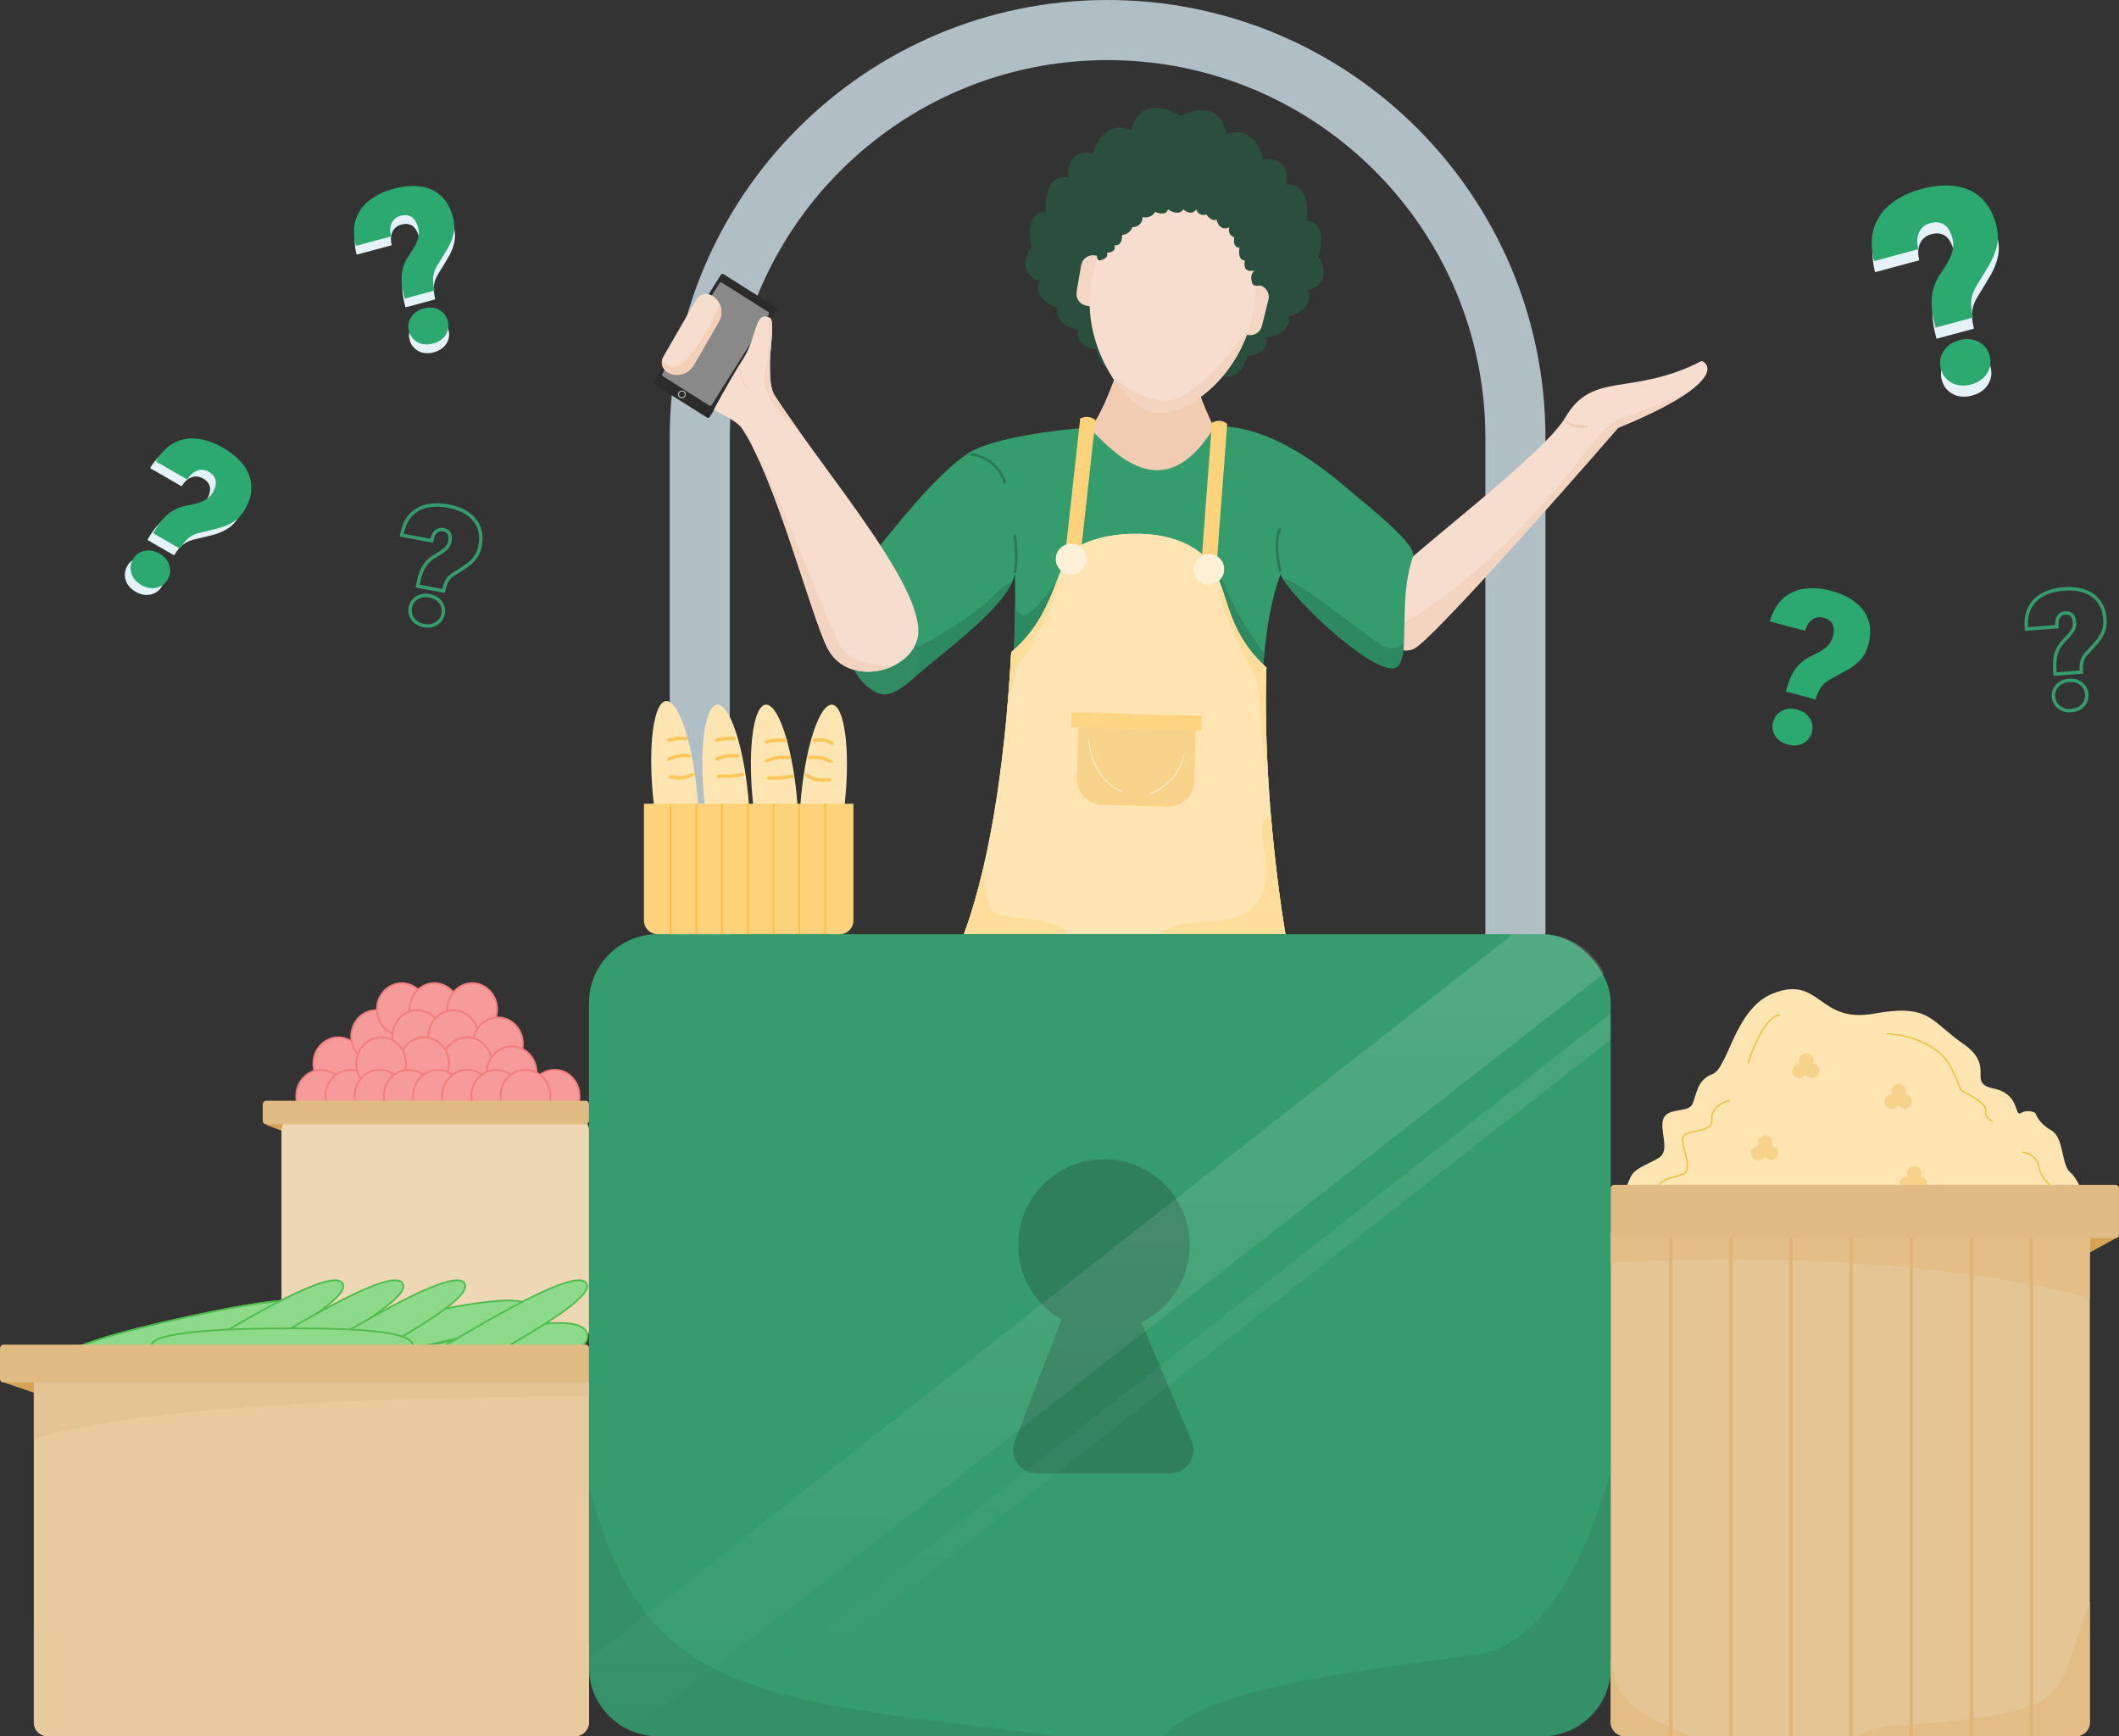 
<svg width="1234" height="1011" viewBox="0 0 1234 1011" fill="none" xmlns="http://www.w3.org/2000/svg">
<rect x="0" y="0" width="1234" height="1011" fill="#333333" stroke="none"/>
<path d="M407.5 255C407.5 123.832 513.832 17.5 645 17.5C776.168 17.5 882.5 123.832 882.5 255V572.5H407.5V255Z" stroke="#B0BEC6" stroke-width="35"/>
<path d="M994.777 850.482L1004.63 843.916C1005.04 843.642 1004.84 843 1004.35 843H994.5C994.224 843 994 843.224 994 843.5V850.066C994 850.465 994.445 850.703 994.777 850.482Z" fill="#E1B576"/>
<ellipse cx="393.07" cy="462.2" rx="12.868" ry="54.208" transform="rotate(-5.571 393.07 462.2)" fill="#FFE5B2"/>
<ellipse cx="422.869" cy="464.294" rx="12.868" ry="54.208" transform="rotate(-5.571 422.869 464.294)" fill="#FFE5B2"/>
<ellipse cx="451.124" cy="464.294" rx="12.868" ry="54.208" transform="rotate(-5.571 451.124 464.294)" fill="#FFE5B2"/>
<ellipse rx="12.868" ry="54.208" transform="matrix(-0.995 -0.097 -0.097 0.995 479.381 464.294)" fill="#FFE5B2"/>
<path d="M714.071 78.304C711.08 59.151 694.14 63.624 686.044 68.255L679.424 233.375C687.511 228.244 705.653 218.251 713.533 219.324C721.412 220.397 725.389 211.632 726.393 207.116C736.868 206.947 738.26 199.924 737.646 196.434C749.407 195.044 751.12 187.716 750.507 184.225C763.53 180.415 763.377 172.517 761.673 169.044C774.696 165.234 771.211 154.389 767.841 149.443C772.753 132.563 765.252 128.483 760.887 128.554C763.133 109.316 753.914 106.664 749.023 107.743C751.363 93.304 741.075 91.87 735.639 92.958C731.362 75.025 719.478 75.717 714.071 78.304Z" fill="#2A4F3E"/>
<path d="M658.905 75.989C663.095 57.122 679.726 62.458 687.517 67.484L683.738 231.843C675.988 226.32 658.505 215.438 650.571 216.088C642.637 216.739 639.218 207.823 638.5 203.284C628.053 202.564 627.106 195.515 627.938 192.081C616.284 190.08 615.035 182.711 615.867 179.277C603.105 174.806 603.754 166.969 605.675 163.609C592.913 159.138 597.074 148.55 600.749 143.815C596.908 126.789 604.653 123.132 609.006 123.432C607.974 104.205 617.345 102.058 622.159 103.387C620.732 88.922 631.093 88.04 636.451 89.407C641.849 71.82 653.669 73.134 658.905 75.989Z" fill="#2A4F3E"/>
<path d="M629.623 154.418C630.283 150.609 633.906 148.056 637.716 148.715L640.533 149.204L635.459 178.492L632.641 178.004C628.832 177.344 626.279 173.721 626.939 169.912L629.623 154.418Z" fill="#F4D6C4"/>
<path d="M738.67 174.608C739.61 170.857 737.331 167.056 733.581 166.117L729.274 165.038L722.052 193.872L726.358 194.95C730.109 195.89 733.91 193.611 734.85 189.861L738.67 174.608Z" fill="#F4D6C4"/>
<path d="M911.664 242.965C899.022 264.819 819.841 323.602 811.937 334.609C792.85 361.191 810.717 383.988 823.479 377.683C833.689 372.639 906.906 289.926 942.238 249.2C998.466 226.054 998.193 213.528 991.027 210.157C950.405 231.141 927.467 215.647 911.664 242.965Z" fill="#F7DDCD"/>
<path fill-rule="evenodd" clip-rule="evenodd" d="M987.185 225.277C974.893 232.845 960.228 238 949.875 241.638C943.652 243.825 938.988 245.465 937.333 246.752C934.799 248.723 930.345 254.374 924.041 262.373C903.512 288.419 863.369 339.352 806.055 369.103C809.832 376.919 817.261 380.756 823.479 377.684C833.689 372.64 906.906 289.926 942.238 249.2C966.205 239.334 979.907 231.398 987.185 225.277Z" fill="#F3D4C0"/>
<path d="M497.414 384.971C494.442 389.429 504.846 402.805 513.763 404.292C520.896 405.481 531.597 395.87 536.056 390.916C536.552 390.42 537.244 386.457 536.056 374.567C534.571 359.705 500.387 380.512 497.414 384.971Z" fill="#318C63"/>
<path d="M562.807 264.586C578.264 253.885 623.742 249.228 644.549 248.237H709.943C740.857 248.237 771.557 273.235 785.741 285.393C796.145 294.31 825.37 317.027 822.897 324.035C813.979 349.301 821.411 380.512 813.98 387.943C804.58 397.343 752.549 349.301 745.613 334.439C725.4 390.321 737.191 497.428 745.613 543.997H562.807C587.775 480.981 592.036 378.035 591.045 334.439C586.289 353.462 550.917 378.035 533.082 393.888C539.027 350.787 519.706 332.952 506.33 325.521C527.633 298.274 547.35 275.287 562.807 264.586Z" fill="#359C6D"/>
<path fill-rule="evenodd" clip-rule="evenodd" d="M589.077 339.65C582.324 353.317 563.153 369.002 547.167 382.082C541.953 386.348 537.078 390.337 533.082 393.888C533.929 387.749 534.263 382.122 534.175 376.965C550.897 368.127 567.799 357.684 579.155 346.329C584.487 340.996 587.516 339.207 589.077 339.65Z" fill="#2D895F"/>
<path d="M565.777 264.586C570.731 265.081 581.531 269.045 585.098 280.934" stroke="#287A54" stroke-width="1.5" stroke-linecap="round"/>
<path d="M634.146 248.981C638.605 247.862 648.637 223.389 652.353 210.339H694.71C692.927 218.169 702.141 238.727 706.972 248.981C677.247 297.392 647.894 262.497 634.146 248.981Z" fill="#F2CBB3"/>
<path d="M729.822 181.353C723.474 217.3 692.165 243.542 671.304 239.858C654.615 236.911 629.18 200.649 635.528 164.702C641.876 128.755 666.012 102.968 694.586 108.013C723.159 113.059 736.17 145.406 729.822 181.353Z" fill="#F7DDCD"/>
<rect x="420.406" y="159.063" width="38.642" height="75.757" rx="1" transform="rotate(32.233 420.406 159.063)" fill="#2B2B2B"/>
<path d="M912.07 245.265C913.557 246.751 918.015 249.426 923.96 248.237" stroke="#F2CBB3" stroke-width="1.5" stroke-linecap="round"/>
<rect x="419.514" y="164.063" width="33.972" height="64.426" rx="1" transform="rotate(32.233 419.514 164.063)" fill="#898989"/>
<path d="M481.787 377.188C493.149 399.849 527.688 392.313 533.928 373.271C542.621 346.741 483.077 279.107 451.333 230.634C448.199 225.848 448.394 218.363 448.364 210.361C448.343 204.528 451.344 186.58 448.368 185.095C439.265 180.55 441.2 195.741 432.825 208.875C424.256 222.313 415.666 238.6 415.666 238.6C418.585 240.448 429.048 244.968 432.012 249.372C451.847 278.846 471.902 357.473 481.787 377.188Z" fill="#F7DDCD"/>
<path d="M418.637 187.291C421.711 181.967 419.887 175.16 414.563 172.086C411.369 170.241 407.284 171.336 405.44 174.53L386.309 207.666C384.465 210.86 385.559 214.945 388.753 216.789C394.078 219.863 400.885 218.039 403.959 212.715L418.637 187.291Z" fill="#F7DDCD"/>
<path d="M434.991 225.943C431.957 222.085 431.033 217.455 430.869 213.865" stroke="#F2CBB3" stroke-width="0.5" stroke-linecap="round"/>
<path d="M637.946 244.596C634.26 241.869 631.507 242.724 629.082 243.616L620.47 321.519L629.334 322.499L637.946 244.596Z" fill="#FFD37C"/>
<path fill-rule="evenodd" clip-rule="evenodd" d="M727.164 191.956C717.241 222.309 690.054 243.169 671.306 239.859C663.745 238.523 654.388 230.35 647.006 218.466C655.719 225.743 667.226 233.374 678.733 233.374C693.483 233.374 714.67 208.64 727.164 191.956Z" fill="#F3D4C0"/>
<path d="M591.045 332.953C591.54 329.98 592.531 322.549 591.045 312.146" stroke="#287A54" stroke-width="1.5" stroke-linecap="round"/>
<path fill-rule="evenodd" clip-rule="evenodd" d="M737.508 388.713C735.446 445.664 742.794 509.77 748.586 543.999H561.321C578.39 497.96 586.012 432.452 588.892 379.778C604.57 366.316 610.27 351.674 615.601 337.98C617.262 333.714 618.887 329.54 620.767 325.522C626.857 309.251 690.221 300.551 706.968 331.467C709.746 336.596 711.547 342.175 713.449 348.064C717.51 360.643 722.03 374.642 737.508 388.713Z" fill="#FFE5B3"/>
<path fill-rule="evenodd" clip-rule="evenodd" d="M736.233 380.595C735.177 391.433 734.634 402.813 734.491 414.381L705.486 362.676L708.459 328.493C715.047 348.258 726.503 368.023 736.233 380.595Z" fill="#2D895F"/>
<path d="M640.092 151.632C638.903 151.632 638.605 148.66 638.605 147.174L637.119 136.77L657.926 105.559L678.734 101.101L705.486 102.587L729.265 117.449L754.531 156.091C747.1 161.541 730.816 169.659 729.265 165.008C727.779 160.55 729.265 158.568 730.752 157.577C723.618 158.766 724.807 154.109 724.807 151.632C721.24 151.632 721.339 146.678 721.834 144.201C718.267 144.201 718.366 140.238 718.862 138.256C715.295 137.067 715.394 133.798 715.889 132.311C711.133 134.689 708.954 130.33 708.458 127.853C706.08 129.042 703.504 126.366 702.513 124.88C698.946 126.069 697.064 123.394 696.568 121.908C694.19 125.475 690.623 123.394 689.137 121.908C686.759 125.475 682.201 123.394 680.22 121.908C679.031 125.475 674.77 124.385 672.789 123.394C670.411 126.961 666.844 126.862 665.357 126.366C665.357 131.122 661.394 132.311 659.413 132.311C658.224 135.878 654.954 136.77 653.468 136.77C653.468 142.715 650.495 143.21 649.009 142.715C650.198 146.282 646.532 147.174 644.55 147.174C646.037 150.146 641.578 151.632 640.092 151.632Z" fill="#2A4F3E"/>
<path fill-rule="evenodd" clip-rule="evenodd" d="M589.945 389.978C590.637 377.144 590.999 365.228 591.123 354.816C592.558 356.133 594.126 357.301 595.503 358.218C599.069 360.596 610.86 345.338 616.31 337.411L605.906 381.998L589.945 389.978Z" fill="#2D895F"/>
<path fill-rule="evenodd" clip-rule="evenodd" d="M737.508 388.713C735.446 445.664 742.794 509.77 748.586 543.999H561.321C578.39 497.96 586.012 432.452 588.892 379.778C604.57 366.316 610.27 351.674 615.601 337.98C617.262 333.714 618.887 329.54 620.767 325.522C626.857 309.251 690.221 300.551 706.968 331.467C709.746 336.596 711.547 342.175 713.449 348.064C717.51 360.643 722.03 374.642 737.508 388.713Z" fill="#FFE5B3"/>
<path d="M714.665 246.78C710.897 244.037 708.17 245.062 705.773 246.113L699.53 329.323L708.422 329.99L714.665 246.78Z" fill="#FFD37C"/>
<circle cx="623.742" cy="325.522" r="8.917" fill="#FFF1D7"/>
<circle cx="703.999" cy="331.466" r="8.917" fill="#FFF1D7"/>
<path d="M628.292 420.898L696.131 422.805L695.223 455.102C694.994 463.245 688.207 469.661 680.064 469.431L641.713 468.353C633.57 468.124 627.154 461.337 627.383 453.194L628.292 420.898Z" fill="#F7D28A" stroke="#FFD37C" stroke-width="0.5"/>
<rect x="623.99" y="414.695" width="76.034" height="8.813" transform="rotate(1.61 623.99 414.695)" fill="#FFD584"/>
<path d="M689.133 439.961C688.638 444.915 684.08 456.309 669.812 462.254" stroke="#FBF1DF" stroke-width="0.5" stroke-linecap="round"/>
<path d="M634.146 431.044C634.642 438.971 639.2 456.013 653.467 460.769" stroke="#FFF1D6" stroke-width="0.5" stroke-linecap="round"/>
<path fill-rule="evenodd" clip-rule="evenodd" d="M740.062 474.41C742.367 502.022 745.673 526.788 748.586 543.999H676.356C677.892 540.614 685.24 537.289 705.484 536.566C742.565 535.242 738.059 506.28 735.841 492.016C735.569 490.272 735.332 488.748 735.21 487.521C734.305 478.473 736.705 475.667 740.062 474.41Z" fill="#FFDD9B"/>
<path fill-rule="evenodd" clip-rule="evenodd" d="M622.232 544C618.119 537.56 606.607 536.149 595.83 534.829C590.172 534.135 584.717 533.466 580.641 532.108C575.087 530.257 573.163 517.916 572.874 504.395C569.615 518.545 565.792 531.94 561.321 544H622.232Z" fill="#FFDD9B"/>
<path fill-rule="evenodd" clip-rule="evenodd" d="M447.958 184.897C447.88 185.398 447.903 186.252 447.937 187.548C448.053 191.867 448.3 201.094 445.396 218.513C443.415 230.397 455.914 243.463 465.675 251.44C460.54 244.249 455.68 237.263 451.339 230.634C448.401 226.149 448.388 219.292 448.374 211.862C448.373 211.364 448.372 210.864 448.37 210.361C448.364 208.618 448.627 205.794 448.92 202.65C449.608 195.272 450.46 186.137 448.374 185.095C448.233 185.025 448.094 184.959 447.958 184.897Z" fill="#F3D4C0"/>
<path fill-rule="evenodd" clip-rule="evenodd" d="M419.111 177.078C415.003 188.363 404.325 205.672 397.833 211.082C392.053 215.899 387.834 212.911 385.65 209.232C384.86 212.093 386.061 215.236 388.752 216.79C394.076 219.863 400.883 218.039 403.957 212.715L418.636 187.292C420.51 184.045 420.563 180.245 419.111 177.078Z" fill="#F4D0B9"/>
<circle cx="397.091" cy="229.66" r="1.979" stroke="#D1D1D1" stroke-width="0.5"/>
<path fill-rule="evenodd" clip-rule="evenodd" d="M520.095 387.816C507.176 393.976 489.347 392.27 481.785 377.188C478.163 369.963 473.174 354.824 467.33 337.092C458.897 311.5 448.683 280.506 438.226 260.104C444.169 267.852 459.366 304.896 471.838 335.298C479.106 353.014 485.448 368.474 488.494 374.567C494.367 386.313 508.172 387.099 516.686 387.584C517.954 387.656 519.105 387.722 520.095 387.816Z" fill="#F3D4C0"/>
<path fill-rule="evenodd" clip-rule="evenodd" d="M817.556 374.667C817.192 380.849 816.33 385.589 813.976 387.943C805.103 396.815 758.248 354.51 747.186 337.237C752.804 337.073 772.317 351.846 787.543 363.373C795.289 369.238 801.926 374.263 805.059 376.053C809.563 378.626 813.979 377.254 817.556 374.667Z" fill="#2D895F"/>
<path fill-rule="evenodd" clip-rule="evenodd" d="M738.661 455.109C737.311 433.311 736.724 410.489 737.512 388.714C722.034 374.642 717.514 360.644 713.453 348.065C712.775 345.964 712.109 343.904 711.408 341.889C705.554 346.754 732.235 396.86 732.235 396.86C732.235 396.86 735.171 436.662 738.661 455.109Z" fill="#FFDD9B"/>
<path fill-rule="evenodd" clip-rule="evenodd" d="M586.391 414.604C587.468 402.625 588.289 390.915 588.898 379.778C604.576 366.316 610.276 351.674 615.607 337.98C615.715 337.703 615.822 337.427 615.93 337.151C616.153 338.279 616.314 339.428 616.314 340.384C616.314 343.356 602.937 376.053 595.506 383.484C591.551 387.44 588.438 401.922 586.391 414.604Z" fill="#FFDD9B"/>
<path d="M745.614 332.952C744.128 327.008 742.047 313.631 745.614 307.687" stroke="#287A54" stroke-width="1.5"/>
<rect x="343" y="544" width="595" height="467" rx="40" fill="#359C6D"/>
<path d="M693.894 838.963L664.651 769.988C673.101 765.903 680.23 759.515 685.218 751.558C690.206 743.601 692.852 734.398 692.852 725.004C692.852 697.362 670.447 675 642.898 675C615.348 675 592.944 697.427 592.944 725.004C592.944 743.584 603.104 759.818 618.149 768.423L590.925 839.42C587.473 848.416 594.116 858 603.69 858H681.324C691.093 858 697.736 847.96 693.894 838.963Z" fill="#2F7F5B"/>
<path fill-rule="evenodd" clip-rule="evenodd" d="M938 857.264V971C938 993.092 920.091 1011 898 1011H677.924C699.636 985.219 772.705 975.295 844.519 965.542C849.525 964.863 854.525 964.184 859.501 963.5C897.121 958.333 922.119 911.995 938 857.264Z" fill="#349167"/>
<path fill-rule="evenodd" clip-rule="evenodd" d="M615.024 1011H383C360.909 1011 343 993.091 343 971V865.271C372.926 981.515 431.835 988.637 588.962 1007.63L592 1008C600.741 1009.06 608.396 1010.06 615.024 1011Z" fill="#349167"/>
<path d="M375 468H497V536C497 540.418 493.418 544 489 544H383C378.582 544 375 540.418 375 536V468Z" fill="#FFD37C"/>
<path d="M399.475 430.078C399.475 430.078 396.418 429.902 394.475 430.078C392.493 430.257 389.475 431 389.475 431" stroke="#FFC759" stroke-width="2" stroke-linecap="round"/>
<path d="M427.475 430.078C427.475 430.078 424.418 429.902 422.475 430.078C420.493 430.257 417.475 431 417.475 431" stroke="#FFC759" stroke-width="2" stroke-linecap="round"/>
<path d="M457.475 431.078C457.475 431.078 454.112 430.902 451.975 431.078C449.795 431.257 446.475 432 446.475 432" stroke="#FFC759" stroke-width="2" stroke-linecap="round"/>
<path d="M484.471 432.732C484.471 432.732 481.6 431.383 479.625 431.034C477.497 430.658 474.091 431.034 474.091 431.034" stroke="#FFC759" stroke-width="2" stroke-linecap="round"/>
<path d="M401.475 440.157C401.475 440.157 397.81 439.803 395.475 440.157C393.107 440.516 389.475 442 389.475 442" stroke="#FFC759" stroke-width="2" stroke-linecap="round"/>
<path d="M429.475 440.152C429.475 440.152 425.819 439.81 423.475 440.152C421.067 440.503 417.475 442 417.475 442" stroke="#FFC759" stroke-width="2" stroke-linecap="round"/>
<path d="M459.475 441.157C459.475 441.157 455.504 440.803 452.975 441.157C450.41 441.516 446.475 443 446.475 443" stroke="#FFC759" stroke-width="2" stroke-linecap="round"/>
<path d="M483.781 443.383C483.781 443.383 480.089 441.57 477.532 441.143C475.162 440.748 471.38 441.143 471.38 441.143" stroke="#FFC759" stroke-width="2" stroke-linecap="round"/>
<path d="M403.475 451C403.475 451 399.573 452.709 396.975 452.958C394.436 453.201 390.475 452.305 390.475 452.305" stroke="#FFC759" stroke-width="2" stroke-linecap="round"/>
<path d="M432.475 451C432.475 451 428.232 451.742 425.475 451.921C422.749 452.098 418.475 451.921 418.475 451.921" stroke="#FFC759" stroke-width="2" stroke-linecap="round"/>
<path d="M461.475 452C461.475 452 457.232 452.742 454.475 452.921C451.749 453.098 447.475 452.921 447.475 452.921" stroke="#FFC759" stroke-width="2" stroke-linecap="round"/>
<path d="M483.096 454.033C483.096 454.033 478.695 454.574 475.962 454.033C473.372 453.52 469.684 451.523 469.684 451.523" stroke="#FFC759" stroke-width="2" stroke-linecap="round"/>
<line x1="390.5" y1="468" x2="390.5" y2="544" stroke="#FFBE40"/>
<line x1="405.5" y1="468" x2="405.5" y2="544" stroke="#FFBE40"/>
<line x1="420.5" y1="468" x2="420.5" y2="544" stroke="#FFBE40"/>
<line x1="435.5" y1="468" x2="435.5" y2="544" stroke="#FFBE40"/>
<line x1="450.5" y1="468" x2="450.5" y2="544" stroke="#FFBE40"/>
<line x1="465.5" y1="468" x2="465.5" y2="544" stroke="#FFBE40"/>
<line x1="480.5" y1="468" x2="480.5" y2="544" stroke="#FFBE40"/>
<path d="M946 733.671H1213V695.929C1212.16 692.853 1209.47 685.864 1205.44 682.509C1200.41 678.316 1202.08 662.38 1194.53 658.187C1188.48 654.832 1185.85 650.079 1185.29 648.122C1183.89 647.284 1180.25 646.109 1176.9 648.122C1172.7 650.638 1176.9 637.219 1160.94 633.864C1144.99 630.509 1162.62 621.284 1143.31 607.864C1124 594.445 1124 584.38 1091.25 590.251C1058.51 596.122 1060.19 567.606 1032.48 578.509C1010.1 587.318 1006.45 622.122 997.217 625.477C987.981 628.832 987.981 638.058 985.462 643.09C982.943 648.122 971.189 644.767 968.67 651.477C966.151 658.187 972.868 669.929 966.151 674.122C959.434 678.316 951.877 679.993 949.358 685.864C947.343 690.561 946 694 946 695.09V733.671Z" fill="#FFE5B2"/>
<path d="M1178 671C1180.54 671.253 1185.92 673.128 1187.14 678.6C1188.67 685.44 1191.71 688.48 1194 690" stroke="#EFC036" stroke-width="0.75" stroke-linecap="round"/>
<path d="M1099 602C1108.17 602.243 1128.46 606.517 1136.2 621.671C1145.87 640.614 1136.94 631.143 1149.59 639.157C1162.23 647.171 1151.82 647.171 1160 653" stroke="#EFC036" stroke-width="0.75" stroke-linecap="round"/>
<path d="M1007 641C1003.37 641.739 996.267 644.991 996.889 652.087C997.667 660.957 978.999 656.522 979.777 663.913C980.555 671.304 985.999 681.652 979.777 683.87C973.556 686.087 967.333 686.087 965 692" stroke="#EFC036" stroke-width="0.75" stroke-linecap="round"/>
<path d="M1018 619C1020.75 610.171 1028.2 592.211 1036 591" stroke="#EFC036" stroke-width="0.75" stroke-linecap="round"/>
<path fill-rule="evenodd" clip-rule="evenodd" d="M1031.8 667.143C1032.05 666.603 1032.19 666.001 1032.19 665.366C1032.19 663.034 1030.3 661.144 1027.97 661.144C1025.64 661.144 1023.75 663.034 1023.75 665.366C1023.75 666.023 1023.9 666.645 1024.17 667.199C1024.08 667.194 1024 667.192 1023.92 667.192C1021.59 667.192 1019.7 669.082 1019.7 671.414C1019.7 673.746 1021.59 675.637 1023.92 675.637C1025.56 675.637 1026.97 674.707 1027.67 673.346C1028.39 674.669 1029.79 675.568 1031.39 675.568C1033.73 675.568 1035.62 673.678 1035.62 671.346C1035.62 669.151 1033.94 667.348 1031.8 667.143Z" fill="#F7D28A"/>
<path fill-rule="evenodd" clip-rule="evenodd" d="M1055.72 619.304C1055.97 618.764 1056.11 618.162 1056.11 617.527C1056.11 615.195 1054.22 613.305 1051.89 613.305C1049.55 613.305 1047.66 615.195 1047.66 617.527C1047.66 618.184 1047.81 618.806 1048.08 619.36C1048 619.355 1047.92 619.353 1047.84 619.353C1045.5 619.353 1043.61 621.243 1043.61 623.575C1043.61 625.907 1045.5 627.798 1047.84 627.798C1049.47 627.798 1050.89 626.868 1051.59 625.507C1052.3 626.83 1053.7 627.729 1055.31 627.729C1057.64 627.729 1059.53 625.839 1059.53 623.507C1059.53 621.313 1057.86 619.509 1055.72 619.304Z" fill="#F7D28A"/>
<path fill-rule="evenodd" clip-rule="evenodd" d="M1109.54 637.244C1109.79 636.703 1109.93 636.101 1109.93 635.466C1109.93 633.135 1108.04 631.244 1105.71 631.244C1103.38 631.244 1101.49 633.135 1101.49 635.466C1101.49 636.123 1101.64 636.745 1101.9 637.3C1101.82 637.295 1101.74 637.293 1101.66 637.293C1099.33 637.293 1097.44 639.183 1097.44 641.515C1097.44 643.847 1099.33 645.737 1101.66 645.737C1103.29 645.737 1104.71 644.807 1105.41 643.447C1106.13 644.77 1107.52 645.669 1109.13 645.669C1111.46 645.669 1113.35 643.778 1113.35 641.446C1113.35 639.252 1111.68 637.449 1109.54 637.244Z" fill="#F7D28A"/>
<path fill-rule="evenodd" clip-rule="evenodd" d="M1118.51 685.082C1118.76 684.542 1118.9 683.94 1118.9 683.305C1118.9 680.973 1117.01 679.083 1114.68 679.083C1112.34 679.083 1110.45 680.973 1110.45 683.305C1110.45 683.962 1110.6 684.584 1110.87 685.138C1110.79 685.134 1110.71 685.131 1110.62 685.131C1108.29 685.131 1106.4 687.022 1106.4 689.354C1106.4 691.686 1108.29 693.576 1110.62 693.576C1112.26 693.576 1113.68 692.646 1114.38 691.286C1115.09 692.609 1116.49 693.508 1118.1 693.508C1120.43 693.508 1122.32 691.617 1122.32 689.285C1122.32 687.091 1120.65 685.288 1118.51 685.082Z" fill="#F7D28A"/>
<mask id="path-83-inside-1_439_368" fill="white">
<path fill-rule="evenodd" clip-rule="evenodd" d="M998.427 700.032C998.678 699.491 998.818 698.889 998.818 698.255C998.818 695.923 996.927 694.032 994.595 694.032C992.263 694.032 990.373 695.923 990.373 698.255C990.373 698.911 990.523 699.533 990.791 700.088C990.709 700.083 990.627 700.081 990.545 700.081C988.213 700.081 986.322 701.971 986.322 704.303C986.322 706.635 988.213 708.525 990.545 708.525C992.18 708.525 993.599 707.595 994.3 706.235C995.013 707.558 996.411 708.457 998.019 708.457C1000.35 708.457 1002.24 706.566 1002.24 704.235C1002.24 702.04 1000.57 700.237 998.427 700.032Z"/>
</mask>
<path d="M998.427 700.032L997.973 699.821L997.676 700.462L998.379 700.529L998.427 700.032ZM990.791 700.088L990.762 700.587L991.61 700.636L991.241 699.87L990.791 700.088ZM994.3 706.235L994.74 705.998L994.29 705.163L993.855 706.006L994.3 706.235ZM998.318 698.255C998.318 698.815 998.194 699.345 997.973 699.821L998.88 700.242C999.161 699.638 999.318 698.964 999.318 698.255H998.318ZM994.595 694.532C996.651 694.532 998.318 696.199 998.318 698.255H999.318C999.318 695.646 997.203 693.532 994.595 693.532V694.532ZM990.873 698.255C990.873 696.199 992.54 694.532 994.595 694.532V693.532C991.987 693.532 989.873 695.646 989.873 698.255H990.873ZM991.241 699.87C991.005 699.382 990.873 698.835 990.873 698.255H989.873C989.873 698.988 990.041 699.684 990.34 700.305L991.241 699.87ZM990.545 700.581C990.618 700.581 990.69 700.583 990.762 700.587L990.819 699.589C990.728 699.583 990.637 699.581 990.545 699.581V700.581ZM986.822 704.303C986.822 702.247 988.489 700.581 990.545 700.581V699.581C987.936 699.581 985.822 701.695 985.822 704.303H986.822ZM990.545 708.025C988.489 708.025 986.822 706.359 986.822 704.303H985.822C985.822 706.911 987.936 709.025 990.545 709.025V708.025ZM993.855 706.006C993.237 707.206 991.986 708.025 990.545 708.025V709.025C992.375 709.025 993.961 707.984 994.744 706.464L993.855 706.006ZM993.86 706.472C994.657 707.95 996.22 708.957 998.019 708.957V707.957C996.602 707.957 995.369 707.165 994.74 705.998L993.86 706.472ZM998.019 708.957C1000.63 708.957 1002.74 706.843 1002.74 704.235H1001.74C1001.74 706.29 1000.07 707.957 998.019 707.957V708.957ZM1002.74 704.235C1002.74 701.78 1000.87 699.763 998.475 699.534L998.379 700.529C1000.27 700.71 1001.74 702.3 1001.74 704.235H1002.74Z" fill="black" mask="url(#path-83-inside-1_439_368)"/>
<mask id="path-85-inside-2_439_368" fill="white">
<path fill-rule="evenodd" clip-rule="evenodd" d="M1176.33 700.032C1176.58 699.491 1176.72 698.889 1176.72 698.255C1176.72 695.923 1174.83 694.032 1172.5 694.032C1170.16 694.032 1168.27 695.923 1168.27 698.255C1168.27 698.911 1168.42 699.533 1168.69 700.088C1168.61 700.083 1168.53 700.081 1168.44 700.081C1166.11 700.081 1164.22 701.971 1164.22 704.303C1164.22 706.635 1166.11 708.525 1168.44 708.525C1170.08 708.525 1171.5 707.595 1172.2 706.235C1172.91 707.558 1174.31 708.457 1175.92 708.457C1178.25 708.457 1180.14 706.566 1180.14 704.235C1180.14 702.04 1178.47 700.237 1176.33 700.032Z"/>
</mask>
<path d="M1176.33 700.032L1175.87 699.821L1175.58 700.462L1176.28 700.529L1176.33 700.032ZM1168.69 700.088L1168.66 700.587L1169.51 700.636L1169.14 699.87L1168.69 700.088ZM1172.2 706.235L1172.64 705.998L1172.19 705.163L1171.76 706.006L1172.2 706.235ZM1176.22 698.255C1176.22 698.815 1176.09 699.345 1175.87 699.821L1176.78 700.242C1177.06 699.638 1177.22 698.964 1177.22 698.255H1176.22ZM1172.5 694.532C1174.55 694.532 1176.22 696.199 1176.22 698.255H1177.22C1177.22 695.646 1175.1 693.532 1172.5 693.532V694.532ZM1168.77 698.255C1168.77 696.199 1170.44 694.532 1172.5 694.532V693.532C1169.89 693.532 1167.77 695.646 1167.77 698.255H1168.77ZM1169.14 699.87C1168.91 699.382 1168.77 698.835 1168.77 698.255H1167.77C1167.77 698.988 1167.94 699.684 1168.24 700.305L1169.14 699.87ZM1168.44 700.581C1168.52 700.581 1168.59 700.583 1168.66 700.587L1168.72 699.589C1168.63 699.583 1168.54 699.581 1168.44 699.581V700.581ZM1164.72 704.303C1164.72 702.247 1166.39 700.581 1168.44 700.581V699.581C1165.84 699.581 1163.72 701.695 1163.72 704.303H1164.72ZM1168.44 708.025C1166.39 708.025 1164.72 706.359 1164.72 704.303H1163.72C1163.72 706.911 1165.84 709.025 1168.44 709.025V708.025ZM1171.76 706.006C1171.14 707.206 1169.89 708.025 1168.44 708.025V709.025C1170.28 709.025 1171.86 707.984 1172.64 706.464L1171.76 706.006ZM1171.76 706.472C1172.56 707.95 1174.12 708.957 1175.92 708.957V707.957C1174.5 707.957 1173.27 707.165 1172.64 705.998L1171.76 706.472ZM1175.92 708.957C1178.53 708.957 1180.64 706.843 1180.64 704.235H1179.64C1179.64 706.29 1177.98 707.957 1175.92 707.957V708.957ZM1180.64 704.235C1180.64 701.78 1178.77 699.763 1176.37 699.534L1176.28 700.529C1178.17 700.71 1179.64 702.3 1179.64 704.235H1180.64Z" fill="black" mask="url(#path-85-inside-2_439_368)"/>
<mask id="path-87-inside-3_439_368" fill="white">
<path fill-rule="evenodd" clip-rule="evenodd" d="M1076.17 707.506C1076.42 706.966 1076.56 706.364 1076.56 705.729C1076.56 703.397 1074.67 701.507 1072.33 701.507C1070 701.507 1068.11 703.397 1068.11 705.729C1068.11 706.386 1068.26 707.008 1068.53 707.562C1068.45 707.558 1068.37 707.555 1068.28 707.555C1065.95 707.555 1064.06 709.446 1064.06 711.778C1064.06 714.11 1065.95 716 1068.28 716C1069.92 716 1071.34 715.07 1072.04 713.71C1072.75 715.032 1074.15 715.931 1075.76 715.931C1078.09 715.931 1079.98 714.041 1079.98 711.709C1079.98 709.515 1078.31 707.711 1076.17 707.506Z"/>
</mask>
<path d="M1076.17 707.506L1075.71 707.296L1075.41 707.937L1076.12 708.004L1076.17 707.506ZM1068.53 707.562L1068.5 708.061L1069.35 708.11L1068.98 707.345L1068.53 707.562ZM1072.04 713.71L1072.48 713.472L1072.03 712.638L1071.59 713.481L1072.04 713.71ZM1076.06 705.729C1076.06 706.29 1075.93 706.82 1075.71 707.296L1076.62 707.717C1076.9 707.112 1077.06 706.438 1077.06 705.729H1076.06ZM1072.33 702.007C1074.39 702.007 1076.06 703.673 1076.06 705.729H1077.06C1077.06 703.121 1074.94 701.007 1072.33 701.007V702.007ZM1068.61 705.729C1068.61 703.673 1070.28 702.007 1072.33 702.007V701.007C1069.73 701.007 1067.61 703.121 1067.61 705.729H1068.61ZM1068.98 707.345C1068.74 706.857 1068.61 706.309 1068.61 705.729H1067.61C1067.61 706.463 1067.78 707.159 1068.08 707.78L1068.98 707.345ZM1068.28 708.055C1068.36 708.055 1068.43 708.057 1068.5 708.061L1068.56 707.063C1068.47 707.058 1068.38 707.055 1068.28 707.055V708.055ZM1064.56 711.778C1064.56 709.722 1066.23 708.055 1068.28 708.055V707.055C1065.67 707.055 1063.56 709.17 1063.56 711.778H1064.56ZM1068.28 715.5C1066.23 715.5 1064.56 713.833 1064.56 711.778H1063.56C1063.56 714.386 1065.67 716.5 1068.28 716.5V715.5ZM1071.59 713.481C1070.97 714.681 1069.72 715.5 1068.28 715.5V716.5C1070.11 716.5 1071.7 715.459 1072.48 713.939L1071.59 713.481ZM1071.6 713.947C1072.39 715.425 1073.96 716.431 1075.76 716.431V715.431C1074.34 715.431 1073.11 714.64 1072.48 713.472L1071.6 713.947ZM1075.76 716.431C1078.37 716.431 1080.48 714.317 1080.48 711.709H1079.48C1079.48 713.765 1077.81 715.431 1075.76 715.431V716.431ZM1080.48 711.709C1080.48 709.255 1078.61 707.238 1076.21 707.009L1076.12 708.004C1078 708.185 1079.48 709.775 1079.48 711.709H1080.48Z" fill="black" mask="url(#path-87-inside-3_439_368)"/>
<path d="M1214.74 730.592L1232.29 720.938C1232.75 720.689 1232.57 720 1232.05 720H1214.5C1214.22 720 1214 720.224 1214 720.5V730.154C1214 730.535 1214.41 730.776 1214.74 730.592Z" fill="#D6A253"/>
<rect x="938" y="711" width="279" height="300" rx="8" fill="#E5C595"/>
<path fill-rule="evenodd" clip-rule="evenodd" d="M984.351 1011H946C941.582 1011 938 1007.42 938 1003V965.865C942.314 992.585 951.926 996.834 984.351 1011Z" fill="#E2BD85"/>
<path fill-rule="evenodd" clip-rule="evenodd" d="M1217 755.622V719C1217 714.582 1213.42 711 1209 711H946C941.582 711 938 714.582 938 719L938 735.311C1073.44 727.448 1175.87 744.408 1217 755.622Z" fill="#E3BE86"/>
<line x1="973" y1="721" x2="973" y2="1011" stroke="#DEB578" stroke-width="2"/>
<line x1="1008" y1="721" x2="1008" y2="1011" stroke="#DEB578" stroke-width="2"/>
<line x1="1043" y1="721" x2="1043" y2="1011" stroke="#DEB578" stroke-width="2"/>
<line x1="1078" y1="721" x2="1078" y2="1011" stroke="#DEB578" stroke-width="2"/>
<path fill-rule="evenodd" clip-rule="evenodd" d="M1217 932.501V1003C1217 1007.42 1213.42 1011 1209 1011H1082.82C1084.73 1008.16 1091.53 1006.06 1104.5 1005C1195.42 997.561 1196.5 994.222 1209.11 955.456C1211.24 948.886 1213.71 941.299 1217 932.501Z" fill="#E2BD85"/>
<line x1="1113" y1="721" x2="1113" y2="1011" stroke="#DEB578" stroke-width="2"/>
<line x1="1148" y1="721" x2="1148" y2="1011" stroke="#DEB578" stroke-width="2"/>
<line x1="1183" y1="721" x2="1183" y2="1011" stroke="#DEB578" stroke-width="2"/>
<rect x="938" y="690" width="296" height="31" rx="2" fill="#E0BB83"/>
<path d="M337.5 638.23C337.5 646.687 330.985 653.499 323 653.499C315.015 653.499 308.5 646.687 308.5 638.23C308.5 629.773 315.015 622.961 323 622.961C330.985 622.961 337.5 629.773 337.5 638.23Z" fill="#F69A9A" stroke="#F07E7E"/>
<path d="M211.5 619.308C211.5 627.765 204.985 634.578 197 634.578C189.015 634.578 182.5 627.765 182.5 619.308C182.5 610.851 189.015 604.039 197 604.039C204.985 604.039 211.5 610.851 211.5 619.308Z" fill="#F69A9A" stroke="#F07E7E"/>
<path d="M233.5 603.539C233.5 611.996 226.985 618.808 219 618.808C211.015 618.808 204.5 611.996 204.5 603.539C204.5 595.082 211.015 588.27 219 588.27C226.985 588.27 233.5 595.082 233.5 603.539Z" fill="#F69A9A" stroke="#F07E7E"/>
<path d="M248.5 587.769C248.5 596.226 241.985 603.038 234 603.038C226.015 603.038 219.5 596.226 219.5 587.769C219.5 579.312 226.015 572.5 234 572.5C241.985 572.5 248.5 579.312 248.5 587.769Z" fill="#F69A9A" stroke="#F07E7E"/>
<path d="M267.5 587.769C267.5 596.226 260.985 603.038 253 603.038C245.015 603.038 238.5 596.226 238.5 587.769C238.5 579.312 245.015 572.5 253 572.5C260.985 572.5 267.5 579.312 267.5 587.769Z" fill="#F69A9A" stroke="#F07E7E"/>
<path d="M289.5 587.769C289.5 596.226 282.985 603.038 275 603.038C267.015 603.038 260.5 596.226 260.5 587.769C260.5 579.312 267.015 572.5 275 572.5C282.985 572.5 289.5 579.312 289.5 587.769Z" fill="#F69A9A" stroke="#F07E7E"/>
<path d="M257.5 603.539C257.5 611.996 250.985 618.808 243 618.808C235.015 618.808 228.5 611.996 228.5 603.539C228.5 595.082 235.015 588.27 243 588.27C250.985 588.27 257.5 595.082 257.5 603.539Z" fill="#F69A9A" stroke="#F07E7E"/>
<path d="M278.5 603.539C278.5 611.996 271.985 618.808 264 618.808C256.015 618.808 249.5 611.996 249.5 603.539C249.5 595.082 256.015 588.27 264 588.27C271.985 588.27 278.5 595.082 278.5 603.539Z" fill="#F69A9A" stroke="#F07E7E"/>
<path d="M304.5 607.744C304.5 616.201 297.985 623.013 290 623.013C282.015 623.013 275.5 616.201 275.5 607.744C275.5 599.287 282.015 592.475 290 592.475C297.985 592.475 304.5 599.287 304.5 607.744Z" fill="#F69A9A" stroke="#F07E7E"/>
<path d="M201.5 638.23C201.5 646.687 194.985 653.499 187 653.499C179.015 653.499 172.5 646.687 172.5 638.23C172.5 629.773 179.015 622.961 187 622.961C194.985 622.961 201.5 629.773 201.5 638.23Z" fill="#F69A9A" stroke="#F07E7E"/>
<path d="M218.5 638.23C218.5 646.687 211.985 653.499 204 653.499C196.015 653.499 189.5 646.687 189.5 638.23C189.5 629.773 196.015 622.961 204 622.961C211.985 622.961 218.5 629.773 218.5 638.23Z" fill="#F69A9A" stroke="#F07E7E"/>
<path d="M286.5 619.308C286.5 627.765 279.985 634.578 272 634.578C264.015 634.578 257.5 627.765 257.5 619.308C257.5 610.851 264.015 604.039 272 604.039C279.985 604.039 286.5 610.851 286.5 619.308Z" fill="#F69A9A" stroke="#F07E7E"/>
<path d="M261.5 619.308C261.5 627.765 254.985 634.578 247 634.578C239.015 634.578 232.5 627.765 232.5 619.308C232.5 610.851 239.015 604.039 247 604.039C254.985 604.039 261.5 610.851 261.5 619.308Z" fill="#F69A9A" stroke="#F07E7E"/>
<path d="M236.5 619.308C236.5 627.765 229.985 634.578 222 634.578C214.015 634.578 207.5 627.765 207.5 619.308C207.5 610.851 214.015 604.039 222 604.039C229.985 604.039 236.5 610.851 236.5 619.308Z" fill="#F69A9A" stroke="#F07E7E"/>
<path d="M235.5 638.23C235.5 646.687 228.985 653.499 221 653.499C213.015 653.499 206.5 646.687 206.5 638.23C206.5 629.773 213.015 622.961 221 622.961C228.985 622.961 235.5 629.773 235.5 638.23Z" fill="#F69A9A" stroke="#F07E7E"/>
<path d="M252.5 638.23C252.5 646.687 245.985 653.499 238 653.499C230.015 653.499 223.5 646.687 223.5 638.23C223.5 629.773 230.015 622.961 238 622.961C245.985 622.961 252.5 629.773 252.5 638.23Z" fill="#F69A9A" stroke="#F07E7E"/>
<path d="M269.5 638.23C269.5 646.687 262.985 653.499 255 653.499C247.015 653.499 240.5 646.687 240.5 638.23C240.5 629.773 247.015 622.961 255 622.961C262.985 622.961 269.5 629.773 269.5 638.23Z" fill="#F69A9A" stroke="#F07E7E"/>
<path d="M286.5 638.23C286.5 646.687 279.985 653.499 272 653.499C264.015 653.499 257.5 646.687 257.5 638.23C257.5 629.773 264.015 622.961 272 622.961C279.985 622.961 286.5 629.773 286.5 638.23Z" fill="#F69A9A" stroke="#F07E7E"/>
<path d="M312.5 624.564C312.5 633.021 305.985 639.833 298 639.833C290.015 639.833 283.5 633.021 283.5 624.564C283.5 616.107 290.015 609.295 298 609.295C305.985 609.295 312.5 616.107 312.5 624.564Z" fill="#F69A9A" stroke="#F07E7E"/>
<path d="M303.5 638.23C303.5 646.687 296.985 653.499 289 653.499C281.015 653.499 274.5 646.687 274.5 638.23C274.5 629.773 281.015 622.961 289 622.961C296.985 622.961 303.5 629.773 303.5 638.23Z" fill="#F69A9A" stroke="#F07E7E"/>
<path d="M320.5 638.23C320.5 646.687 313.985 653.499 306 653.499C298.015 653.499 291.5 646.687 291.5 638.23C291.5 629.773 298.015 622.961 306 622.961C313.985 622.961 320.5 629.773 320.5 638.23Z" fill="#F69A9A" stroke="#F07E7E"/>
<path d="M165.161 658.881L155.553 655.239C155.033 655.042 155.174 654.271 155.73 654.271H165.338C165.614 654.271 165.838 654.495 165.838 654.771V658.413C165.838 658.763 165.488 659.005 165.161 658.881Z" fill="#D6A253"/>
<rect width="179.088" height="132.71" rx="8" transform="matrix(-1 0 0 1 343 650.29)" fill="#EED7B4"/>
<rect width="190" height="13.713" rx="2" transform="matrix(-1 0 0 1 343 641)" fill="#E0BB83"/>
<path d="M342.016 776.983C342.541 779.423 341.519 781.689 338.937 783.895C336.343 786.11 332.246 788.195 326.829 790.22C316.004 794.267 300.103 798.006 280.959 802.121C261.818 806.234 243.131 809.929 228.946 811.255C221.848 811.918 215.916 811.985 211.631 811.231C207.303 810.469 204.891 808.919 204.384 806.561C203.875 804.195 205.431 801.697 209.035 799.085C212.603 796.498 217.998 793.936 224.7 791.438C238.094 786.448 256.567 781.765 275.7 777.653C294.837 773.54 310.948 770.791 322.554 770.406C328.361 770.213 332.995 770.615 336.302 771.707C339.598 772.795 341.49 774.534 342.016 776.983Z" fill="#8DDA8B" stroke="#51BC4E"/>
<path d="M182.531 761.397C182.9 763.112 181.775 764.909 178.806 766.839C175.876 768.744 171.348 770.64 165.43 772.57C153.604 776.428 136.384 780.374 115.695 784.821C95.009 789.266 74.823 793.359 59.591 795.315C51.971 796.294 45.62 796.734 41.077 796.425C38.803 796.27 37.019 795.929 35.766 795.398C34.514 794.867 33.873 794.185 33.701 793.382C33.528 792.577 33.831 791.672 34.751 790.641C35.671 789.61 37.149 788.523 39.148 787.394C43.139 785.139 49.079 782.789 56.397 780.409C71.023 775.65 91.046 770.802 111.727 766.357C132.41 761.912 149.791 758.722 162.215 757.665C168.432 757.137 173.369 757.147 176.847 757.785C180.368 758.431 182.161 759.672 182.531 761.397Z" fill="#8DDA8B" stroke="#51BC4E"/>
<path d="M182.531 761.397C182.9 763.112 181.775 764.909 178.806 766.839C175.876 768.744 171.348 770.64 165.43 772.57C153.604 776.428 136.384 780.374 115.695 784.821C95.009 789.266 74.823 793.359 59.591 795.315C51.971 796.294 45.62 796.734 41.077 796.425C38.803 796.27 37.019 795.929 35.766 795.398C34.514 794.867 33.873 794.185 33.701 793.382C33.528 792.577 33.831 791.672 34.751 790.641C35.671 789.61 37.149 788.523 39.148 787.394C43.139 785.139 49.079 782.789 56.397 780.409C71.023 775.65 91.046 770.802 111.727 766.357C132.41 761.912 149.791 758.722 162.215 757.665C168.432 757.137 173.369 757.147 176.847 757.785C180.368 758.431 182.161 759.672 182.531 761.397Z" fill="#8DDA8B" stroke="#51BC4E"/>
<path d="M308.531 761.397C308.9 763.112 307.775 764.909 304.806 766.839C301.876 768.744 297.348 770.64 291.43 772.57C279.604 776.428 262.384 780.374 241.695 784.821C221.009 789.266 200.823 793.359 185.591 795.315C177.97 796.294 171.62 796.734 167.077 796.425C164.802 796.27 163.019 795.929 161.766 795.398C160.514 794.867 159.873 794.185 159.701 793.382C159.528 792.577 159.831 791.672 160.751 790.641C161.671 789.61 163.149 788.523 165.148 787.394C169.139 785.139 175.079 782.789 182.397 780.409C197.023 775.65 217.046 770.802 237.727 766.357C258.41 761.912 275.791 758.722 288.215 757.665C294.432 757.137 299.369 757.147 302.847 757.785C306.368 758.431 308.161 759.672 308.531 761.397Z" fill="#8DDA8B" stroke="#51BC4E"/>
<path d="M199.531 747.367C200.408 748.886 199.888 750.942 197.655 753.689C195.451 756.402 191.723 759.596 186.683 763.249C176.612 770.549 161.433 779.59 143.107 790.17C124.784 800.75 106.827 810.84 92.931 817.376C85.978 820.646 80.069 823.013 75.651 824.113C73.438 824.664 71.636 824.887 70.28 824.765C68.926 824.644 68.107 824.192 67.697 823.481C67.285 822.767 67.296 821.814 67.855 820.55C68.414 819.286 69.487 817.798 71.043 816.11C74.15 812.739 79.082 808.68 85.316 804.168C97.777 795.151 115.346 784.392 133.665 773.816C151.986 763.238 167.549 754.868 179.049 750.05C184.804 747.639 189.507 746.133 193.012 745.673C196.562 745.207 198.648 745.839 199.531 747.367Z" fill="#8DDA8B" stroke="#51BC4E"/>
<path d="M234.531 747.367C235.408 748.886 234.888 750.942 232.655 753.689C230.451 756.402 226.723 759.596 221.683 763.249C211.612 770.549 196.433 779.59 178.107 790.17C159.784 800.75 141.827 810.84 127.931 817.376C120.978 820.646 115.069 823.013 110.651 824.113C108.438 824.664 106.636 824.887 105.28 824.765C103.926 824.644 103.107 824.192 102.697 823.481C102.285 822.767 102.295 821.814 102.855 820.55C103.414 819.286 104.487 817.798 106.043 816.11C109.15 812.739 114.082 808.68 120.316 804.168C132.777 795.151 150.346 784.392 168.665 773.816C186.986 763.238 202.549 754.868 214.049 750.05C219.804 747.639 224.507 746.133 228.012 745.673C231.562 745.207 233.648 745.839 234.531 747.367Z" fill="#8DDA8B" stroke="#51BC4E"/>
<path d="M270.531 747.367C271.408 748.886 270.888 750.942 268.655 753.689C266.451 756.402 262.723 759.596 257.683 763.249C247.612 770.549 232.433 779.59 214.107 790.17C195.784 800.75 177.827 810.84 163.931 817.376C156.978 820.646 151.069 823.013 146.651 824.113C144.438 824.664 142.636 824.887 141.28 824.765C139.926 824.644 139.107 824.192 138.697 823.481C138.285 822.767 138.295 821.814 138.855 820.55C139.414 819.286 140.487 817.798 142.043 816.11C145.15 812.739 150.082 808.68 156.316 804.168C168.777 795.151 186.346 784.392 204.665 773.816C222.986 763.238 238.549 754.868 250.049 750.05C255.804 747.639 260.507 746.133 264.012 745.673C267.562 745.207 269.648 745.839 270.531 747.367Z" fill="#8DDA8B" stroke="#51BC4E"/>
<path d="M341.531 747.367C342.408 748.886 341.888 750.942 339.655 753.689C337.451 756.402 333.723 759.596 328.683 763.249C318.612 770.549 303.433 779.59 285.107 790.17C266.784 800.75 248.827 810.84 234.931 817.376C227.978 820.646 222.069 823.013 217.651 824.113C215.438 824.664 213.636 824.887 212.28 824.765C210.926 824.644 210.107 824.192 209.697 823.481C209.285 822.767 209.295 821.814 209.855 820.55C210.414 819.286 211.487 817.798 213.043 816.11C216.15 812.739 221.082 808.68 227.316 804.168C239.777 795.151 257.346 784.392 275.665 773.816C293.986 763.238 309.549 754.868 321.049 750.05C326.804 747.639 331.507 746.133 335.012 745.673C338.562 745.207 340.648 745.839 341.531 747.367Z" fill="#8DDA8B" stroke="#51BC4E"/>
<path d="M240.436 783.527C240.436 785.282 238.958 786.802 235.65 788.065C232.385 789.312 227.56 790.214 221.368 790.858C208.996 792.144 191.331 792.385 170.17 792.385C149.012 792.385 128.416 792.145 113.113 790.857C105.457 790.213 99.156 789.309 94.78 788.052C92.588 787.422 90.916 786.714 89.802 785.931C88.69 785.149 88.207 784.348 88.207 783.527C88.207 782.703 88.693 781.883 89.81 781.067C90.926 780.253 92.599 779.5 94.79 778.817C99.167 777.451 105.468 776.402 113.122 775.612C128.422 774.032 149.017 773.5 170.17 773.5C191.325 773.5 208.989 774.033 221.357 775.61C227.546 776.4 232.372 777.447 235.637 778.801C238.944 780.173 240.436 781.763 240.436 783.527Z" fill="#8DDA8B" stroke="#51BC4E"/>
<path fill-rule="evenodd" clip-rule="evenodd" d="M934.112 566.775L368.299 1008.21C353.482 1002.35 343 987.901 343 971V966.307L881.027 544H898C913.924 544 927.675 553.305 934.112 566.775Z" fill="url(#paint0_linear_439_368)" fill-opacity="0.15"/>
<path fill-rule="evenodd" clip-rule="evenodd" d="M419.464 1011H399.99L938 590.072V605.309L419.464 1011Z" fill="url(#paint1_linear_439_368)" fill-opacity="0.1"/>
<path fill-rule="evenodd" clip-rule="evenodd" d="M343 956.146C337.115 970.019 331.971 979.677 324.386 986.694C308.095 1001.76 280.541 1004.66 210.191 1011H335C339.418 1011 343 1007.42 343 1003V956.146Z" fill="#E4C089"/>
<path fill-rule="evenodd" clip-rule="evenodd" d="M154.535 1011C113.011 1007.11 43.881 1000.08 35.5 973.001C31.867 961.265 26.177 952.319 19.699 945.702V1003C19.699 1007.42 23.281 1011 27.699 1011H154.535Z" fill="#E4C089"/>
<path d="M22.516 811.899L2.889 805.282C2.352 805.102 2.482 804.309 3.048 804.309H22.676C22.952 804.309 23.176 804.532 23.176 804.809V811.425C23.176 811.767 22.84 812.009 22.516 811.899Z" fill="#D6A253"/>
<rect width="323.301" height="213.084" rx="8" transform="matrix(-1 0 0 1 343 797.916)" fill="#E9CA9C"/>
<path fill-rule="evenodd" clip-rule="evenodd" d="M343 813.019V805.916C343 801.498 339.418 797.916 335 797.916H27.699C23.281 797.916 19.699 801.498 19.699 805.916V838.065C64.612 822.958 175.221 813.499 343 813.019Z" fill="#E4C494"/>
<rect width="343" height="22.019" rx="2" transform="matrix(-1 0 0 1 343 783)" fill="#E0BB83"/>
<path d="M101.385 323.375L85.851 314.406C87.684 311.231 89.515 308.559 91.344 306.391C93.23 304.208 95.294 302.466 97.538 301.163C99.781 299.86 102.339 298.931 105.21 298.375C107.718 297.947 109.961 297.438 111.938 296.847C113.914 296.256 115.613 295.481 117.033 294.521C118.454 293.561 119.601 292.323 120.476 290.807C121.56 288.931 122.175 287.241 122.321 285.738C122.503 284.255 122.238 282.923 121.525 281.742C120.868 280.545 119.764 279.499 118.213 278.603C116.95 277.874 115.582 277.493 114.109 277.461C112.673 277.449 111.236 277.895 109.801 278.798C108.386 279.665 107.038 281.124 105.758 283.176L87.409 272.582C90.621 267.268 94.333 263.589 98.544 261.546C102.812 259.487 107.306 258.786 112.027 259.443C116.804 260.084 121.575 261.78 126.338 264.53C131.606 267.572 135.666 270.998 138.517 274.809C141.369 278.621 142.878 282.715 143.044 287.094C143.232 291.436 141.982 295.934 139.294 300.589C137.502 303.692 135.344 306.055 132.82 307.677C130.353 309.284 127.554 310.506 124.424 311.345C121.35 312.169 117.959 313.001 114.25 313.842C111.094 314.474 108.585 315.528 106.724 317.003C104.882 318.442 103.103 320.566 101.385 323.375ZM74.131 329.579C75.631 326.981 77.82 325.358 80.696 324.709C83.593 324.024 86.539 324.546 89.534 326.276C92.529 328.005 94.455 330.295 95.31 333.147C96.186 335.962 95.875 338.669 94.375 341.267C92.875 343.865 90.676 345.506 87.779 346.191C84.903 346.84 81.967 346.3 78.972 344.57C75.977 342.841 74.041 340.569 73.165 337.754C72.309 334.902 72.631 332.177 74.131 329.579Z" fill="#E6F2F9"/>
<path d="M104.715 319.456L89.181 310.487C91.014 307.312 92.845 304.64 94.674 302.472C96.56 300.29 98.624 298.547 100.868 297.244C103.112 295.941 105.669 295.012 108.54 294.456C111.048 294.028 113.291 293.519 115.268 292.928C117.244 292.337 118.943 291.562 120.363 290.602C121.784 289.642 122.931 288.404 123.806 286.888C124.89 285.012 125.505 283.322 125.651 281.819C125.833 280.336 125.568 279.004 124.855 277.823C124.198 276.626 123.095 275.58 121.543 274.684C120.28 273.955 118.912 273.574 117.439 273.542C116.003 273.53 114.566 273.976 113.131 274.879C111.716 275.746 110.368 277.205 109.088 279.257L90.739 268.663C93.951 263.349 97.663 259.67 101.874 257.627C106.142 255.568 110.636 254.867 115.357 255.524C120.134 256.165 124.905 257.861 129.668 260.611C134.936 263.653 138.996 267.079 141.847 270.89C144.699 274.702 146.208 278.797 146.374 283.175C146.562 287.517 145.312 292.015 142.624 296.67C140.832 299.773 138.675 302.136 136.15 303.758C133.683 305.365 130.884 306.587 127.754 307.426C124.68 308.25 121.289 309.082 117.58 309.924C114.424 310.556 111.916 311.609 110.054 313.084C108.213 314.523 106.433 316.647 104.715 319.456ZM77.461 325.66C78.961 323.062 81.15 321.439 84.026 320.79C86.923 320.105 89.869 320.627 92.864 322.357C95.859 324.086 97.785 326.376 98.64 329.228C99.517 332.043 99.205 334.75 97.705 337.348C96.205 339.946 94.006 341.587 91.109 342.272C88.233 342.921 85.297 342.381 82.302 340.651C79.307 338.922 77.371 336.65 76.495 333.835C75.639 330.983 75.961 328.258 77.461 325.66Z" fill="#2BA96F"/>
<path d="M1057.3 407.3L1039.98 402.658C1040.93 399.116 1042 396.061 1043.21 393.494C1044.47 390.898 1046.01 388.68 1047.84 386.841C1049.67 385.002 1051.9 383.442 1054.53 382.163C1056.84 381.1 1058.87 380.027 1060.63 378.945C1062.39 377.863 1063.83 376.674 1064.95 375.379C1066.07 374.084 1066.86 372.592 1067.32 370.901C1067.88 368.808 1068.03 367.017 1067.79 365.527C1067.58 364.048 1066.98 362.83 1065.98 361.873C1065.04 360.887 1063.7 360.162 1061.97 359.699C1060.56 359.321 1059.14 359.307 1057.71 359.657C1056.32 360.018 1055.05 360.82 1053.9 362.064C1052.75 363.268 1051.83 365.026 1051.12 367.339L1030.66 361.855C1032.39 355.891 1035.02 351.377 1038.56 348.313C1042.15 345.22 1046.31 343.38 1051.04 342.792C1055.82 342.175 1060.86 342.579 1066.18 344.002C1072.05 345.577 1076.86 347.836 1080.6 350.779C1084.34 353.723 1086.86 357.287 1088.15 361.473C1089.46 365.619 1089.42 370.288 1088.02 375.479C1087.1 378.941 1085.62 381.781 1083.61 384.001C1081.64 386.192 1079.25 388.097 1076.44 389.717C1073.69 391.308 1070.63 392.99 1067.26 394.763C1064.38 396.19 1062.23 397.857 1060.81 399.764C1059.41 401.63 1058.24 404.142 1057.3 407.3ZM1032.59 420.347C1033.36 417.449 1035.05 415.315 1037.67 413.944C1040.29 412.532 1043.27 412.274 1046.61 413.169C1049.95 414.064 1052.4 415.778 1053.97 418.311C1055.54 420.804 1055.94 423.499 1055.16 426.397C1054.39 429.295 1052.69 431.449 1050.07 432.861C1047.46 434.232 1044.48 434.47 1041.14 433.575C1037.8 432.679 1035.34 430.986 1033.77 428.493C1032.2 425.96 1031.81 423.245 1032.59 420.347Z" fill="#2BA96F"/>
<path d="M257.389 343.94L258.347 344.12L258.551 343.166C259.047 340.851 259.737 339.051 260.59 337.726L260.594 337.72C261.428 336.403 262.795 335.15 264.769 333.986L264.78 333.98L264.791 333.973C267.202 332.468 269.393 331.046 271.365 329.707C273.438 328.299 275.183 326.686 276.591 324.865C278.081 322.962 279.067 320.623 279.582 317.883C280.344 313.821 280.111 310.164 278.816 306.955C277.529 303.725 275.311 301.073 272.205 299.002C269.113 296.94 265.27 295.496 260.71 294.64C256.565 293.862 252.655 293.838 248.99 294.59C245.313 295.327 242.147 297.014 239.514 299.643L239.512 299.644C236.881 302.284 235.113 305.968 234.144 310.607L233.936 311.606L234.939 311.794L250.485 314.713L251.434 314.891L251.645 313.948C252.017 312.285 252.555 311.097 253.202 310.305L253.202 310.305L253.209 310.296C253.896 309.436 254.643 308.901 255.444 308.628C256.328 308.342 257.214 308.285 258.116 308.455C259.307 308.678 260.159 309.08 260.745 309.604L260.761 309.618L260.777 309.631C261.385 310.13 261.792 310.795 261.987 311.677L261.99 311.69L261.993 311.702C262.217 312.605 262.222 313.784 261.942 315.28C261.73 316.409 261.29 317.416 260.622 318.312C259.932 319.236 259.007 320.127 257.829 320.978C256.623 321.848 255.207 322.734 253.575 323.634L253.565 323.639L253.556 323.645C251.588 324.788 249.929 326.135 248.591 327.693C247.255 329.249 246.18 331.075 245.358 333.159L245.358 333.159L245.354 333.17C244.579 335.205 243.939 337.586 243.429 340.302L243.245 341.285L244.228 341.469L257.389 343.94ZM254.191 363.124L254.199 363.118C256.303 361.778 257.604 359.85 258.065 357.392C258.526 354.935 258.012 352.679 256.528 350.696C255.043 348.673 252.878 347.427 250.137 346.913C247.396 346.398 244.927 346.774 242.81 348.12C240.707 349.431 239.409 351.347 238.948 353.804C238.487 356.262 238.999 358.53 240.474 360.542L240.48 360.55C241.972 362.542 244.139 363.769 246.876 364.283C249.614 364.797 252.078 364.439 254.191 363.124Z" stroke="#359C6D" stroke-width="2"/>
<path d="M1211.11 391.435L1212.08 391.361L1212.03 390.387C1211.91 388.023 1212.12 386.106 1212.6 384.604L1212.6 384.598C1213.06 383.11 1214.06 381.546 1215.67 379.911L1215.67 379.902L1215.68 379.893C1217.62 377.815 1219.37 375.874 1220.93 374.07C1222.57 372.174 1223.83 370.164 1224.72 368.041C1225.67 365.817 1226.02 363.302 1225.8 360.523C1225.49 356.402 1224.32 352.93 1222.24 350.165C1220.16 347.378 1217.33 345.391 1213.79 344.194C1210.27 343.002 1206.19 342.602 1201.56 342.956C1197.36 343.277 1193.57 344.266 1190.23 345.941C1186.87 347.604 1184.24 350.053 1182.38 353.274L1182.38 353.276C1180.52 356.507 1179.77 360.522 1180.03 365.255L1180.09 366.273L1181.11 366.196L1196.88 364.991L1197.84 364.917L1197.8 363.952C1197.73 362.25 1197.94 360.963 1198.36 360.03L1198.36 360.03L1198.37 360.02C1198.81 359.011 1199.39 358.301 1200.09 357.83C1200.87 357.325 1201.72 357.041 1202.63 356.971C1203.84 356.879 1204.77 357.047 1205.47 357.401L1205.49 357.41L1205.5 357.419C1206.22 357.743 1206.79 358.28 1207.2 359.082L1207.21 359.093L1207.22 359.105C1207.67 359.918 1207.98 361.056 1208.09 362.573C1208.18 363.719 1208.02 364.805 1207.6 365.844C1207.17 366.915 1206.51 368.015 1205.59 369.142C1204.65 370.295 1203.52 371.517 1202.17 372.809L1202.16 372.816L1202.16 372.824C1200.55 374.437 1199.3 376.168 1198.41 378.019C1197.52 379.868 1196.96 381.91 1196.7 384.135L1196.7 384.135L1196.7 384.147C1196.48 386.314 1196.48 388.779 1196.69 391.534L1196.76 392.531L1197.76 392.455L1211.11 391.435ZM1212.99 410.793L1213 410.786C1214.68 408.947 1215.44 406.748 1215.25 404.254C1215.06 401.762 1213.98 399.716 1212.03 398.184C1210.07 396.614 1207.66 395.972 1204.88 396.184C1202.1 396.397 1199.81 397.398 1198.11 399.247C1196.42 401.057 1195.66 403.243 1195.85 405.736C1196.04 408.23 1197.13 410.288 1199.07 411.849L1199.08 411.856C1201.04 413.393 1203.45 414.018 1206.22 413.806C1209 413.594 1211.29 412.61 1212.99 410.793Z" stroke="#359C6D" stroke-width="2"/>
<path d="M253.463 174.326L236.137 178.968C235.188 175.426 234.594 172.243 234.354 169.417C234.144 166.54 234.372 163.847 235.037 161.34C235.702 158.832 236.853 156.367 238.49 153.944C239.961 151.867 241.187 149.921 242.167 148.106C243.147 146.29 243.8 144.541 244.126 142.858C244.451 141.174 244.387 139.487 243.934 137.797C243.374 135.704 242.613 134.075 241.654 132.908C240.734 131.731 239.605 130.977 238.265 130.646C236.955 130.263 235.435 130.304 233.704 130.768C232.295 131.145 231.059 131.843 229.994 132.862C228.97 133.87 228.27 135.2 227.894 136.854C227.506 138.468 227.585 140.452 228.13 142.808L207.665 148.292C206.179 142.263 206.202 137.037 207.735 132.615C209.297 128.141 211.979 124.468 215.781 121.594C219.613 118.669 224.186 116.495 229.498 115.072C235.374 113.497 240.668 113.049 245.379 113.728C250.09 114.407 254.053 116.235 257.266 119.213C260.469 122.151 262.766 126.216 264.157 131.408C265.085 134.869 265.229 138.066 264.591 140.997C263.983 143.878 262.868 146.722 261.248 149.528C259.657 152.284 257.848 155.271 255.82 158.489C254.035 161.167 253.006 163.685 252.733 166.045C252.448 168.364 252.692 171.124 253.463 174.326ZM238.579 197.984C237.803 195.086 238.202 192.391 239.777 189.898C241.342 187.365 243.794 185.651 247.135 184.756C250.475 183.861 253.456 184.119 256.077 185.531C258.688 186.902 260.381 189.036 261.158 191.934C261.934 194.832 261.54 197.547 259.976 200.08C258.401 202.573 255.943 204.266 252.602 205.162C249.262 206.057 246.286 205.819 243.676 204.448C241.055 203.036 239.356 200.882 238.579 197.984Z" fill="#E6F2F9"/>
<path d="M253.047 169.2L235.721 173.842C234.772 170.3 234.178 167.117 233.938 164.291C233.728 161.414 233.956 158.721 234.621 156.214C235.286 153.706 236.437 151.241 238.074 148.818C239.545 146.741 240.771 144.795 241.751 142.98C242.731 141.164 243.384 139.415 243.71 137.732C244.035 136.048 243.971 134.361 243.518 132.671C242.958 130.578 242.197 128.949 241.238 127.782C240.318 126.605 239.189 125.851 237.849 125.52C236.539 125.137 235.019 125.178 233.288 125.642C231.879 126.019 230.643 126.717 229.578 127.736C228.554 128.744 227.854 130.074 227.478 131.728C227.09 133.342 227.169 135.326 227.714 137.682L207.249 143.166C205.763 137.137 205.786 131.911 207.319 127.489C208.881 123.015 211.563 119.342 215.365 116.468C219.197 113.543 223.77 111.369 229.082 109.946C234.958 108.371 240.252 107.923 244.963 108.602C249.674 109.281 253.637 111.109 256.85 114.087C260.053 117.025 262.35 121.09 263.741 126.282C264.669 129.743 264.813 132.94 264.175 135.871C263.567 138.752 262.452 141.596 260.832 144.402C259.241 147.158 257.432 150.145 255.404 153.363C253.619 156.041 252.59 158.559 252.317 160.919C252.032 163.238 252.276 165.998 253.047 169.2ZM238.163 192.858C237.387 189.96 237.786 187.265 239.361 184.772C240.926 182.239 243.378 180.525 246.719 179.63C250.059 178.735 253.04 178.993 255.661 180.405C258.272 181.776 259.965 183.91 260.742 186.808C261.518 189.706 261.124 192.421 259.56 194.954C257.985 197.447 255.527 199.14 252.186 200.036C248.846 200.931 245.87 200.693 243.26 199.322C240.639 197.91 238.94 195.756 238.163 192.858Z" fill="#2BA96F"/>
<path d="M1149.51 191.388L1127.72 197.251C1126.52 192.778 1125.78 188.757 1125.48 185.189C1125.21 181.555 1125.5 178.155 1126.33 174.988C1127.17 171.822 1128.62 168.708 1130.68 165.648C1132.53 163.026 1134.07 160.568 1135.3 158.276C1136.54 155.983 1137.36 153.773 1137.77 151.648C1138.18 149.522 1138.1 147.392 1137.53 145.257C1136.82 142.614 1135.86 140.556 1134.66 139.083C1133.5 137.596 1132.08 136.644 1130.39 136.226C1128.75 135.743 1126.83 135.794 1124.66 136.38C1122.89 136.857 1121.33 137.738 1119.99 139.024C1118.7 140.297 1117.82 141.978 1117.35 144.066C1116.86 146.104 1116.96 148.61 1117.65 151.585L1091.9 158.511C1090.03 150.897 1090.06 144.297 1091.99 138.712C1093.96 133.063 1097.33 128.424 1102.11 124.794C1106.93 121.101 1112.68 118.355 1119.37 116.557C1126.76 114.569 1133.42 114.003 1139.34 114.861C1145.27 115.718 1150.25 118.027 1154.3 121.788C1158.32 125.498 1161.21 130.631 1162.96 137.188C1164.13 141.559 1164.31 145.596 1163.51 149.298C1162.74 152.936 1161.34 156.527 1159.3 160.072C1157.3 163.552 1155.03 167.324 1152.48 171.388C1150.23 174.77 1148.94 177.951 1148.59 180.931C1148.24 183.86 1148.54 187.345 1149.51 191.388ZM1130.79 221.266C1129.81 217.606 1130.32 214.203 1132.3 211.055C1134.26 207.856 1137.35 205.691 1141.55 204.561C1145.75 203.431 1149.5 203.757 1152.8 205.539C1156.08 207.27 1158.21 209.966 1159.19 213.625C1160.17 217.285 1159.67 220.714 1157.7 223.913C1155.72 227.061 1152.63 229.2 1148.43 230.33C1144.23 231.461 1140.48 231.16 1137.2 229.429C1133.9 227.646 1131.77 224.925 1130.79 221.266Z" fill="#E6F2F9"/>
<path d="M1148.99 184.915L1127.19 190.778C1126 186.305 1125.25 182.284 1124.95 178.715C1124.69 175.082 1124.97 171.682 1125.81 168.515C1126.65 165.348 1128.1 162.235 1130.15 159.175C1132 156.553 1133.55 154.095 1134.78 151.802C1136.01 149.509 1136.83 147.3 1137.24 145.174C1137.65 143.049 1137.57 140.918 1137 138.784C1136.3 136.141 1135.34 134.083 1134.13 132.61C1132.98 131.123 1131.56 130.171 1129.87 129.752C1128.22 129.27 1126.31 129.321 1124.13 129.907C1122.36 130.383 1120.81 131.265 1119.47 132.551C1118.18 133.824 1117.3 135.504 1116.83 137.593C1116.34 139.63 1116.44 142.137 1117.12 145.112L1091.38 152.037C1089.51 144.423 1089.54 137.824 1091.47 132.239C1093.43 126.59 1096.81 121.95 1101.59 118.321C1106.41 114.627 1112.16 111.882 1118.84 110.084C1126.23 108.096 1132.89 107.53 1138.82 108.387C1144.75 109.245 1149.73 111.554 1153.77 115.315C1157.8 119.025 1160.69 124.158 1162.44 130.715C1163.61 135.086 1163.79 139.123 1162.99 142.825C1162.22 146.463 1160.82 150.054 1158.78 153.599C1156.78 157.079 1154.5 160.851 1151.95 164.914C1149.71 168.297 1148.41 171.478 1148.07 174.457C1147.71 177.386 1148.02 180.872 1148.99 184.915ZM1130.27 214.792C1129.29 211.133 1129.79 207.729 1131.77 204.581C1133.74 201.383 1136.83 199.218 1141.03 198.088C1145.23 196.957 1148.98 197.283 1152.28 199.066C1155.56 200.797 1157.69 203.493 1158.67 207.152C1159.64 210.812 1159.15 214.241 1157.18 217.44C1155.2 220.587 1152.11 222.727 1147.91 223.857C1143.7 224.987 1139.96 224.687 1136.68 222.955C1133.38 221.173 1131.24 218.452 1130.27 214.792Z" fill="#2BA96F"/>
<defs>
<linearGradient id="paint0_linear_439_368" x1="640.934" y1="544.066" x2="640.934" y2="1011" gradientUnits="userSpaceOnUse">
<stop stop-color="white"/>
<stop offset="1" stop-color="white" stop-opacity="0"/>
</linearGradient>
<linearGradient id="paint1_linear_439_368" x1="675.642" y1="600.472" x2="675.642" y2="1011" gradientUnits="userSpaceOnUse">
<stop stop-color="white"/>
<stop offset="0.907" stop-color="white" stop-opacity="0"/>
</linearGradient>
</defs>
</svg>
